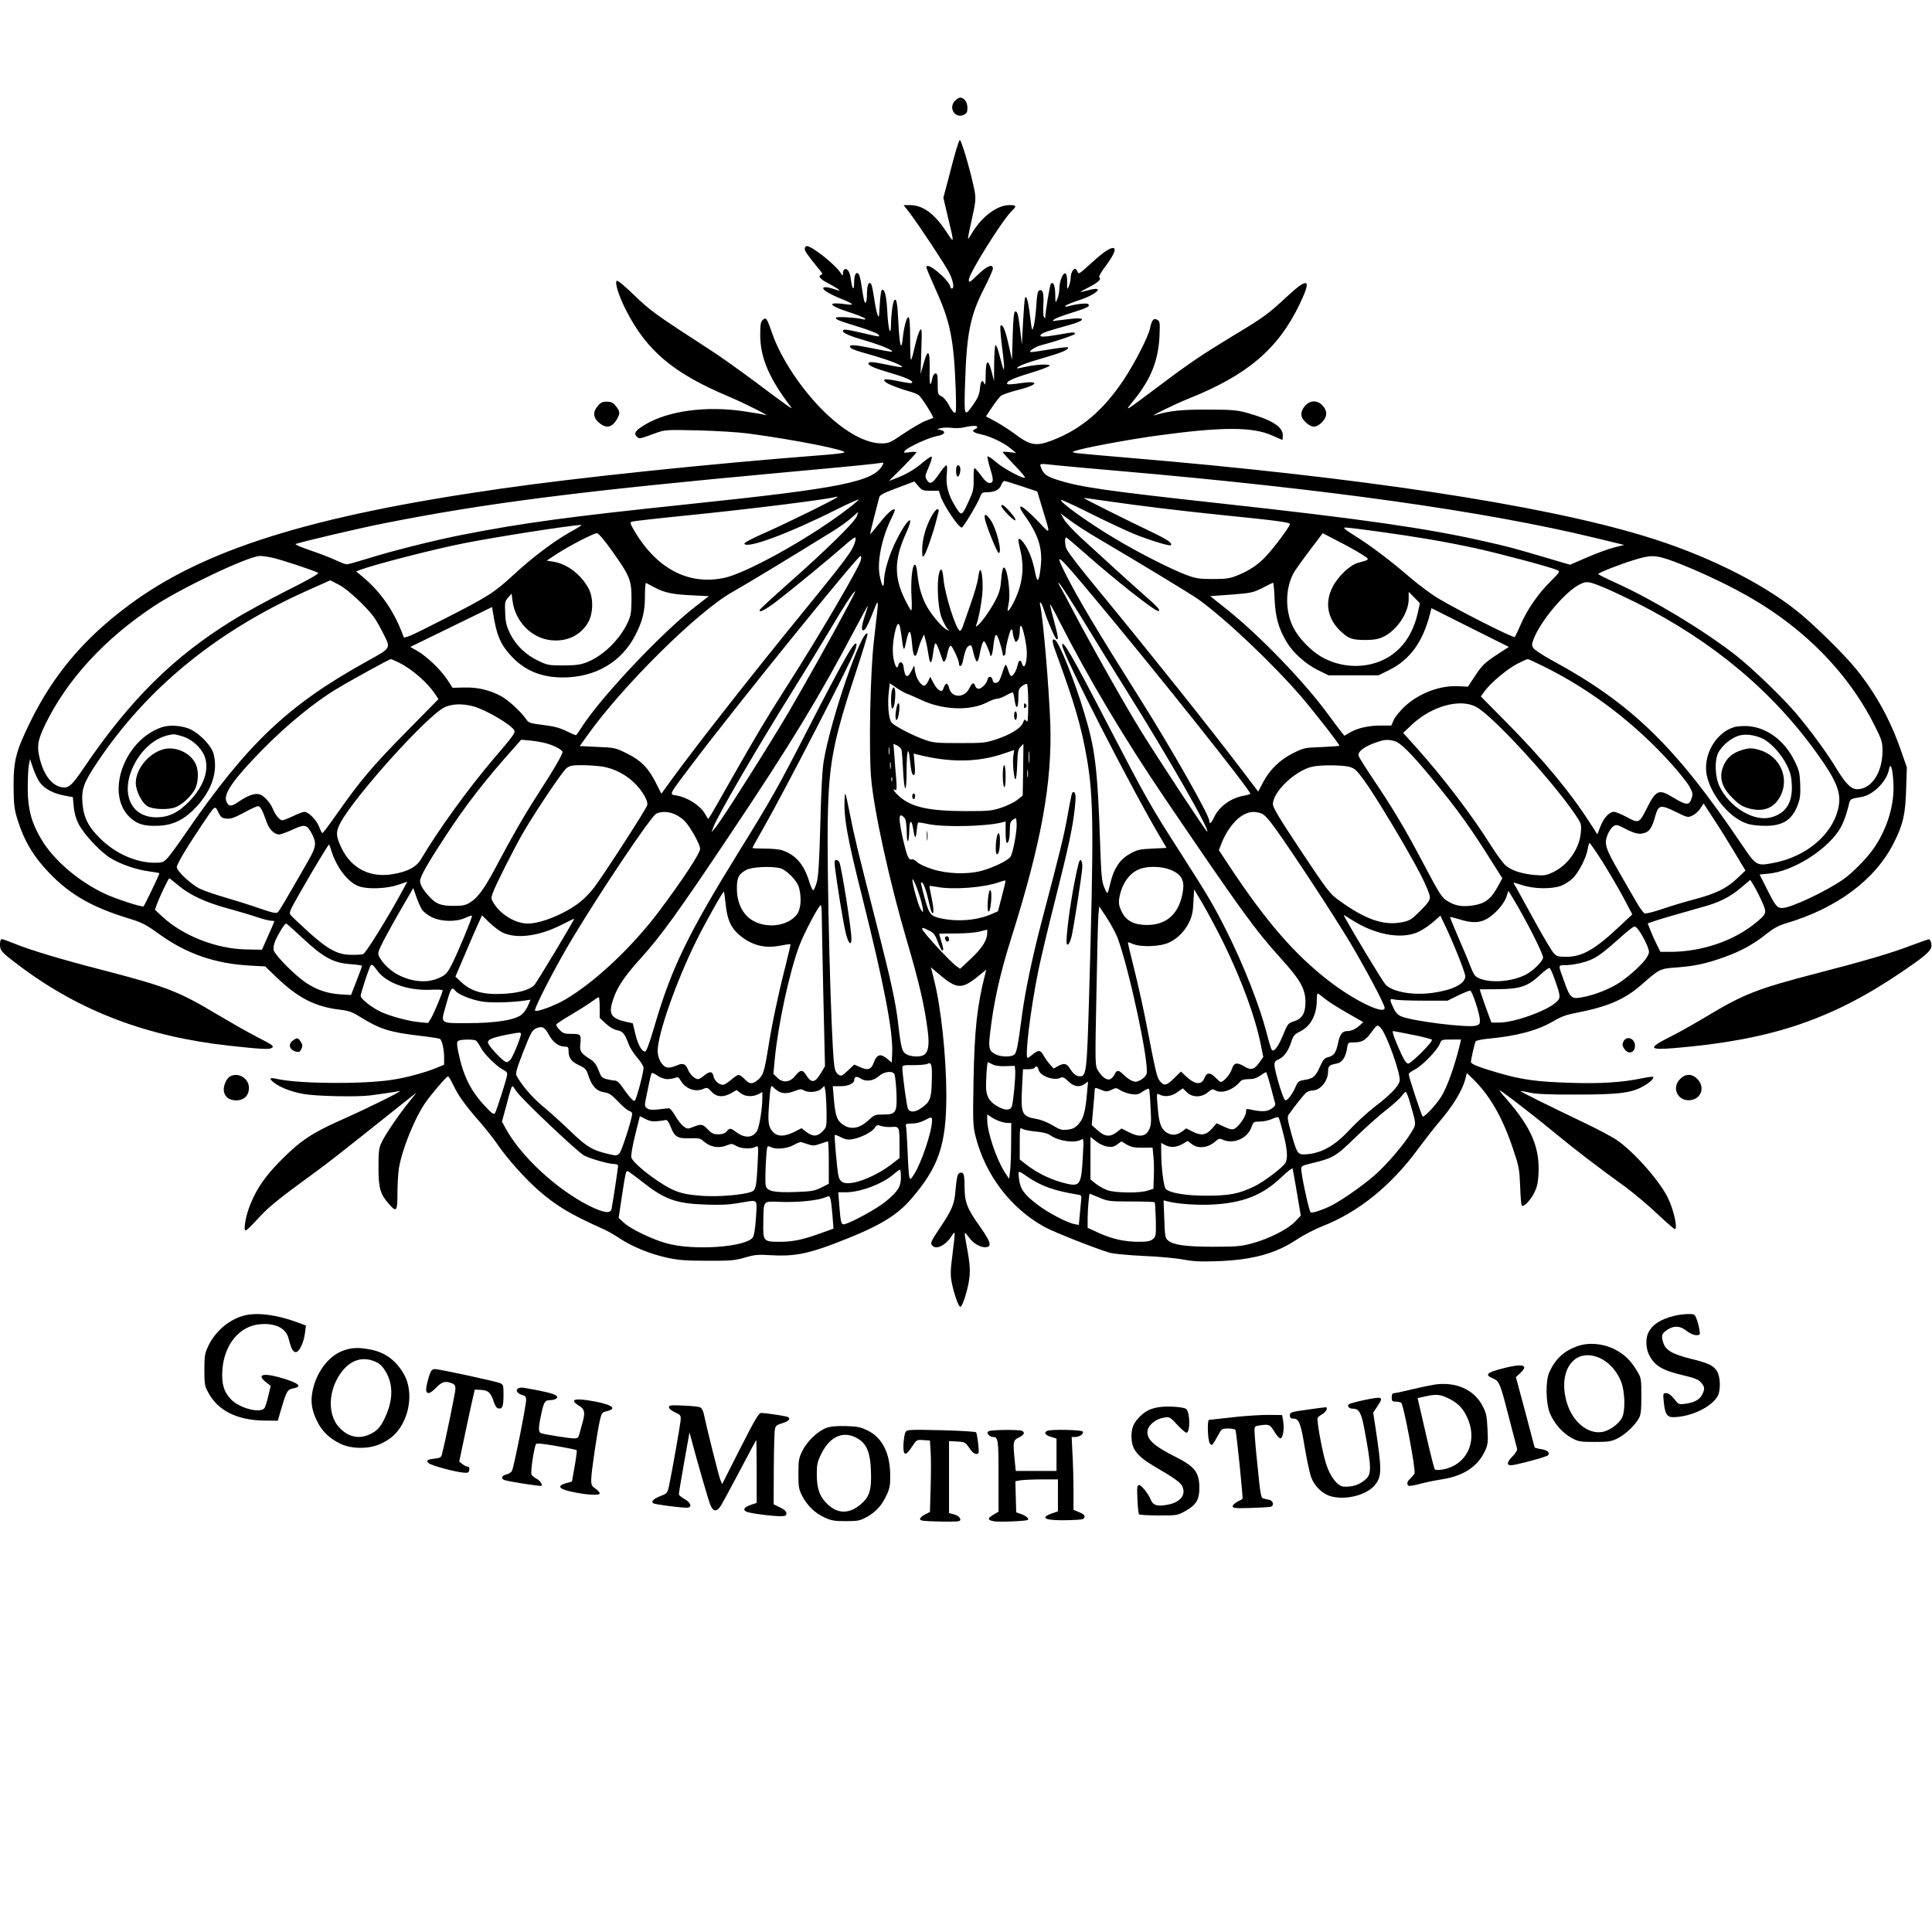 <?xml version="1.0" encoding="UTF-8" standalone="yes"?>
<svg version="1.0" xmlns="http://www.w3.org/2000/svg" width="1024pt" height="1024pt" viewBox="0 0 1366 1366" preserveAspectRatio="xMidYMid meet">
  <g transform="translate(0,1366) scale(0.1,-0.1)" fill="#000000" stroke="none">
    <path d="M6751 12946 c-47 -50 2 -126 63 -98 21 10 26 18 26 50 0 40 -23 72
-52 72 -8 0 -25 -11 -37 -24z"/>
    <path d="M6761 12603 c-11 -38 -36 -129 -55 -205 l-36 -136 29 -124 c50 -207
50 -204 -7 -118 -84 129 -167 190 -259 190 l-44 0 44 -57 c64 -85 240 -350
276 -417 30 -57 41 -116 21 -116 -5 0 -10 5 -10 10 0 19 -44 71 -94 111 -48
39 -76 49 -76 28 0 -6 30 -76 66 -157 103 -226 128 -353 141 -696 5 -151 4
-178 -8 -174 -8 2 -26 26 -40 54 -14 27 -37 55 -52 62 -26 12 -27 17 -27 88 0
59 -3 74 -15 74 -8 0 -17 -12 -21 -27 -16 -77 -23 -62 -21 44 3 151 -12 166
-45 45 l-19 -67 5 165 c5 146 4 163 -9 146 -8 -11 -25 -63 -37 -117 -12 -54
-24 -96 -27 -93 -4 3 -6 71 -6 152 0 98 -4 146 -11 149 -13 4 -32 -62 -41
-148 -10 -99 -23 -53 -31 109 -7 143 -13 174 -29 159 -10 -10 -22 -95 -23
-167 -2 -105 -21 -37 -27 97 -6 108 -20 159 -40 140 -4 -5 -10 -52 -13 -105
-5 -91 -6 -95 -17 -62 -7 19 -17 71 -23 116 -7 44 -15 87 -20 94 -16 26 -30
-3 -30 -66 0 -35 -4 -64 -10 -64 -9 0 -12 12 -30 129 -5 36 -14 69 -19 74 -19
19 -31 -5 -32 -61 0 -65 -14 -49 -24 30 -6 47 -26 75 -45 63 -5 -3 -10 -16
-10 -28 0 -20 -2 -19 -20 8 -34 54 -200 185 -234 185 -9 0 -16 -8 -16 -19 0
-17 18 -43 107 -152 20 -23 21 -28 7 -33 -23 -9 -3 -31 55 -61 25 -13 55 -30
66 -39 18 -14 16 -15 -24 -1 -80 27 -109 14 -48 -23 17 -11 62 -32 100 -47 80
-32 93 -45 35 -37 -141 20 -137 -5 6 -52 64 -20 118 -42 122 -48 5 -7 -1 -9
-17 -5 -51 13 -189 20 -189 10 0 -13 21 -21 171 -67 64 -20 122 -43 129 -51
16 -19 14 -19 -110 10 -116 27 -140 30 -140 15 0 -15 47 -36 165 -70 108 -32
191 -67 182 -76 -2 -3 -60 7 -127 21 -132 27 -170 30 -170 15 0 -15 26 -25
164 -64 121 -35 213 -72 204 -82 -3 -2 -47 5 -99 16 -105 22 -139 25 -139 10
0 -15 46 -35 150 -65 103 -30 160 -54 160 -67 0 -11 -15 -10 -107 9 -85 17
-111 14 -77 -12 21 -15 105 -47 169 -64 22 -6 50 -17 62 -26 18 -13 108 -155
101 -160 -2 -1 -25 -10 -52 -20 -27 -10 -96 -50 -154 -89 -99 -67 -108 -71
-161 -71 -108 1 -246 75 -388 209 -166 157 -323 390 -385 574 -36 103 -42 112
-66 89 -14 -14 -17 -35 -17 -105 1 -163 62 -306 219 -512 15 -20 -29 11 -258
183 -109 81 -252 183 -318 225 -379 245 -422 276 -535 386 -74 71 -117 106
-123 100 -14 -14 14 -102 62 -199 148 -294 336 -453 733 -620 97 -40 301 -143
260 -130 -11 4 -81 16 -155 27 -268 40 -538 3 -700 -95 -67 -40 -81 -60 -58
-84 19 -18 14 -19 143 28 57 20 72 21 290 16 127 -3 286 -13 355 -22 329 -44
708 -119 679 -135 -8 -4 -84 -13 -169 -19 -778 -60 -1711 -157 -2265 -237
-1345 -193 -2098 -430 -2627 -825 -315 -234 -531 -491 -693 -821 -102 -208
-120 -276 -119 -458 1 -127 4 -156 27 -233 46 -149 113 -263 226 -380 146
-152 304 -243 562 -321 94 -29 120 -42 215 -111 194 -139 393 -208 639 -222
l110 -6 82 -79 c153 -146 272 -206 446 -227 66 -8 88 -16 150 -55 134 -83 205
-105 420 -130 70 -8 132 -18 137 -21 15 -9 30 -75 30 -131 l0 -52 -48 -20
c-77 -33 -219 -72 -322 -87 -207 -32 -656 -28 -809 6 -53 12 -62 6 -30 -21 44
-37 126 -69 215 -85 91 -16 377 -22 472 -10 77 10 186 26 207 31 36 8 -216
-117 -400 -199 -215 -95 -297 -149 -430 -282 -115 -114 -180 -207 -225 -320
-33 -80 -51 -185 -33 -185 6 0 45 38 88 85 73 81 141 136 421 340 60 43 210
161 334 260 124 99 257 205 295 235 l70 55 -48 -60 c-80 -99 -176 -241 -199
-292 -20 -42 -22 -65 -22 -178 0 -145 12 -188 74 -258 53 -61 60 -53 60 76 0
61 5 140 10 175 22 134 110 353 187 465 44 63 150 187 161 187 4 0 22 -30 40
-68 34 -72 86 -143 196 -268 37 -44 90 -110 116 -149 65 -95 193 -239 287
-321 129 -112 224 -169 463 -276 25 -11 76 -40 113 -65 88 -58 215 -110 336
-136 78 -17 131 -21 281 -21 164 -1 194 2 265 22 71 21 92 23 190 17 150 -9
253 9 441 81 303 115 437 192 541 311 201 231 254 388 254 743 -1 273 -37 613
-86 808 l-23 93 51 -44 c135 -115 167 -116 298 -7 l42 34 -7 -29 c-58 -227
-76 -392 -83 -760 -5 -291 -4 -315 15 -391 68 -270 247 -506 485 -638 64 -36
374 -158 462 -183 28 -8 136 -18 240 -23 105 -4 231 -16 280 -25 71 -14 123
-16 245 -12 245 9 406 53 554 150 50 34 136 78 190 99 250 98 483 286 671 543
49 66 115 151 147 188 102 119 165 223 188 306 l11 44 36 -34 c126 -122 216
-277 293 -509 39 -115 43 -136 48 -258 2 -73 8 -135 12 -137 14 -9 56 33 84
85 21 39 29 70 33 128 13 193 -46 335 -226 542 -54 61 -59 70 -31 51 70 -49
248 -188 383 -299 138 -114 291 -231 489 -374 58 -43 159 -127 223 -188 64
-60 121 -110 126 -110 23 0 -6 132 -47 218 -60 124 -242 329 -366 414 -34 22
-131 74 -217 115 -258 123 -463 225 -459 228 2 2 32 -3 68 -11 46 -10 142 -14
325 -13 286 0 379 10 461 52 50 25 92 63 82 73 -3 3 -41 -2 -84 -11 -136 -28
-290 -38 -499 -31 -235 7 -346 22 -510 70 -144 42 -195 62 -195 79 1 21 27
133 33 144 4 6 40 14 79 18 210 19 358 58 473 126 50 30 92 45 150 56 227 43
350 95 469 199 131 115 131 115 253 124 128 10 204 26 335 73 120 43 206 91
295 162 51 41 86 60 138 76 363 107 634 309 765 570 65 128 82 202 87 379 l5
155 -42 120 c-75 216 -178 403 -317 575 -83 103 -309 325 -420 412 -259 206
-659 402 -1081 529 -736 223 -2015 416 -3662 554 -168 14 -323 28 -345 31 -36
6 -38 7 -16 15 54 21 377 81 581 109 460 63 677 63 814 1 38 -17 70 -31 72
-31 2 0 4 14 4 31 0 63 -78 111 -260 162 -64 17 -105 21 -270 21 -184 1 -272
-8 -377 -40 -44 -13 147 80 239 117 417 166 636 352 788 671 86 179 61 192
-92 50 -131 -122 -162 -145 -373 -272 -223 -135 -315 -197 -525 -355 -261
-196 -254 -192 -183 -104 119 146 172 278 181 450 4 100 3 108 -16 118 -26 14
-38 0 -52 -64 -13 -59 -106 -240 -183 -357 -146 -220 -306 -356 -514 -434
-109 -41 -152 -33 -262 51 -32 24 -90 61 -129 83 l-71 38 43 65 c24 35 52 71
62 80 11 9 60 26 111 39 153 37 172 72 28 51 -48 -8 -89 -10 -92 -7 -16 16 35
41 163 79 76 23 137 47 136 52 -4 13 -100 8 -174 -9 -32 -7 -58 -12 -58 -10 0
13 65 39 190 74 131 38 183 60 169 75 -3 2 -59 -4 -125 -15 -65 -11 -126 -20
-134 -19 -27 0 29 38 73 49 108 28 237 72 237 80 0 13 -10 13 -110 -5 -110
-19 -146 -20 -131 -1 11 13 48 26 200 68 110 30 123 54 25 45 -38 -4 -87 -10
-109 -13 -37 -6 -38 -5 -20 9 11 8 65 28 120 45 115 36 135 46 119 62 -9 9
-89 1 -148 -17 -11 -3 -16 -1 -12 5 4 6 45 23 93 39 129 41 191 105 68 71 -30
-8 -55 -14 -55 -12 0 2 26 17 58 33 65 33 92 58 75 69 -7 5 10 36 48 86 63 85
78 133 37 121 -30 -9 -77 -45 -162 -123 -65 -59 -70 -62 -78 -43 -4 12 -12 21
-17 21 -15 0 -31 -34 -31 -67 -1 -15 -6 -41 -13 -57 -12 -27 -13 -26 -12 29 0
38 -4 60 -13 62 -17 6 -42 -57 -42 -109 -1 -24 -7 -56 -15 -73 -13 -30 -13
-29 -14 30 -1 65 -13 97 -31 79 -7 -7 -39 -197 -40 -243 0 -3 -4 0 -9 8 -5 8
-7 48 -4 90 4 78 -4 108 -29 98 -11 -4 -17 -32 -21 -109 -4 -56 -12 -121 -18
-143 -12 -40 -13 -39 -26 68 -13 111 -27 157 -37 127 -2 -8 -8 -85 -13 -170
l-8 -155 -12 101 c-14 114 -20 137 -37 131 -7 -2 -13 -60 -16 -173 l-5 -169
-24 108 c-23 105 -42 149 -57 134 -4 -4 0 -65 9 -135 9 -70 17 -141 16 -158
-1 -25 -3 -23 -14 16 -7 25 -18 66 -25 93 -7 26 -17 47 -21 47 -5 0 -9 -57
-10 -127 l-1 -128 -16 64 c-25 97 -42 91 -43 -16 0 -64 -3 -82 -10 -65 -13 34
-26 19 -31 -39 -4 -38 -15 -64 -45 -107 -66 -94 -67 -92 -60 139 11 360 36
487 134 678 35 68 63 132 63 142 0 36 -41 20 -106 -43 -59 -57 -64 -59 -64
-36 0 44 240 427 304 487 36 34 33 41 -17 41 -87 0 -196 -82 -264 -197 -14
-24 -27 -42 -29 -41 -1 2 6 42 16 88 42 184 43 194 25 277 -29 136 -88 333
-99 333 -3 0 -14 -30 -25 -67z m149 -1962 c0 -5 -7 -11 -15 -15 -29 -11 -14
-25 38 -36 67 -14 160 -58 212 -100 l40 -33 -47 6 c-27 4 -48 4 -48 0 0 -4 37
-44 81 -90 45 -46 79 -86 76 -90 -12 -11 -154 65 -207 112 -30 26 -56 43 -58
37 -2 -6 6 -41 17 -77 24 -77 26 -102 9 -108 -22 -7 -37 4 -74 54 -20 27 -39
49 -44 49 -4 0 -7 -35 -6 -77 1 -69 -3 -87 -33 -153 -51 -111 -52 -112 -95
-43 -51 81 -70 151 -62 230 4 39 3 63 -3 63 -6 0 -28 -26 -50 -59 -48 -70 -65
-79 -87 -46 -15 24 -15 29 11 89 15 35 26 69 23 76 -2 6 -26 -9 -55 -33 -61
-53 -121 -89 -194 -117 l-54 -21 98 98 c53 54 97 102 97 105 0 4 -21 5 -47 1
-43 -6 -47 -5 -35 10 21 26 173 95 227 104 55 9 68 33 25 43 l-25 6 28 7 c15
4 49 5 75 2 26 -4 65 -2 87 3 52 13 95 14 95 3z m-669 -268 c-64 -119 -286
-164 -1376 -278 -839 -88 -1161 -131 -1595 -216 -191 -37 -502 -115 -673 -169
-71 -22 -136 -40 -145 -40 -10 0 -46 14 -82 31 -36 17 -117 48 -180 69 -63 22
-108 41 -100 44 62 20 453 112 620 145 732 145 1385 228 2835 361 463 42 652
61 698 69 4 0 3 -7 -2 -16z m1232 -3 c51 -5 250 -24 442 -40 1462 -127 2581
-284 3359 -472 l210 -51 -72 -18 c-39 -10 -125 -41 -191 -70 l-120 -52 -173
51 c-238 70 -262 76 -438 116 -403 91 -861 157 -1855 266 -811 89 -995 115
-1155 166 -80 25 -102 41 -119 87 -12 32 -18 31 112 17z m-893 -180 l58 0 12
-37 c22 -67 127 -223 150 -223 11 0 116 176 131 220 10 26 16 30 50 30 53 0
86 18 98 51 5 16 16 29 23 28 7 0 62 -17 122 -37 l110 -37 36 -120 c59 -192
60 -186 -22 -100 -121 128 -176 153 -101 47 97 -137 126 -234 111 -362 -12
-104 -23 -117 -38 -44 -17 89 -38 146 -70 198 -29 44 -50 59 -50 34 1 -7 7
-40 15 -73 22 -91 19 -182 -10 -272 -22 -69 -71 -161 -80 -151 -2 2 1 24 6 48
17 72 -9 265 -35 257 -6 -2 -14 -38 -17 -83 -4 -60 -13 -94 -37 -141 -32 -65
-97 -158 -127 -183 -17 -14 -18 -13 -11 5 15 39 34 141 41 212 7 75 -1 173
-15 173 -4 0 -10 -24 -14 -54 -3 -30 -27 -112 -52 -183 -25 -70 -50 -143 -56
-160 -6 -18 -15 -33 -20 -33 -26 0 -106 250 -117 364 -3 39 -10 70 -16 69 -34
-6 -32 -252 3 -342 12 -29 29 -62 39 -74 18 -19 17 -20 -3 -9 -39 20 -119 118
-151 183 -32 67 -48 126 -58 222 -4 38 -11 57 -18 54 -18 -6 -29 -119 -22
-230 3 -54 2 -96 -3 -93 -4 2 -24 37 -44 78 -78 158 -76 284 8 468 69 151 6
102 -71 -55 -50 -102 -85 -219 -85 -285 -1 -58 -16 -35 -31 44 -18 101 18 271
85 404 15 30 25 56 22 59 -11 11 -54 -27 -111 -100 -33 -42 -61 -74 -62 -73
-2 2 11 56 28 122 17 65 33 128 36 139 3 15 34 31 126 65 l122 46 28 -33 c26
-30 33 -33 87 -33z m-660 -45 c0 -8 -365 -188 -518 -255 -80 -35 -141 -67
-139 -74 14 -39 308 69 650 241 94 47 165 78 157 69 -7 -10 -54 -48 -104 -85
-264 -198 -693 -435 -846 -467 -250 -53 -473 63 -631 326 -34 58 -37 66 -21
72 9 3 181 23 382 43 443 44 1028 117 1068 134 1 1 2 -1 2 -4z m1922 -30 c206
-30 508 -67 783 -95 416 -42 495 -53 495 -66 0 -16 -109 -163 -169 -227 -55
-60 -124 -105 -206 -137 -50 -20 -79 -24 -170 -24 -96 0 -120 4 -185 28 -111
42 -335 155 -505 257 -194 116 -396 261 -383 275 3 2 97 -41 209 -97 112 -56
251 -121 309 -145 107 -43 250 -87 258 -79 14 14 -20 38 -130 91 -199 95 -494
243 -486 243 3 1 84 -10 180 -24z m-1784 -105 c-13 -39 -211 -234 -478 -470
-113 -100 -206 -186 -208 -191 -10 -26 40 -1 117 58 117 90 379 306 471 387
41 36 79 66 84 66 16 0 -4 -61 -36 -108 -45 -67 -106 -144 -328 -417 -360
-441 -749 -937 -925 -1178 l-79 -109 -37 74 c-55 109 -105 160 -205 210 -83
41 -88 42 -210 47 l-125 6 50 70 c251 355 792 890 1036 1023 77 43 416 248
703 426 46 28 104 70 130 93 26 23 48 42 49 43 1 0 -3 -14 -9 -30z m1692 -149
c317 -187 680 -407 725 -440 195 -141 527 -456 729 -691 96 -113 266 -331 266
-342 0 -3 -56 -7 -124 -10 -119 -4 -126 -5 -201 -42 -94 -46 -169 -119 -215
-208 l-34 -65 -126 166 c-211 278 -636 811 -990 1241 -150 182 -221 274 -238
307 -13 24 -16 83 -4 83 4 0 63 -50 132 -111 211 -187 492 -409 519 -409 22 0
-4 30 -102 115 -56 50 -156 139 -222 200 -66 60 -165 151 -220 201 -55 51
-110 110 -123 133 l-23 41 63 -47 c35 -27 119 -81 188 -122z m-3717 38 c-116
-65 -268 -179 -403 -304 -136 -126 -182 -155 -503 -318 -229 -117 -269 -134
-274 -119 -61 171 -154 309 -281 417 l-54 45 29 11 c97 37 528 148 733 188
227 45 735 124 830 130 8 0 -26 -22 -77 -50z m5724 1 c260 -36 451 -68 670
-115 171 -37 553 -139 586 -157 18 -9 13 -16 -53 -82 -84 -82 -167 -203 -211
-308 -17 -40 -35 -77 -39 -82 -9 -9 -393 185 -541 273 -46 27 -138 95 -204
152 -147 126 -273 220 -389 293 -70 44 -84 56 -63 56 14 0 124 -13 244 -30z
m-5432 -132 c129 -181 140 -209 140 -343 -1 -97 -4 -116 -26 -165 -58 -123
-173 -236 -289 -282 -45 -18 -76 -22 -165 -23 -103 0 -114 2 -177 32 -90 42
-160 110 -201 192 -26 54 -33 80 -35 147 -4 74 -2 83 21 109 l24 28 7 -53 c19
-146 137 -265 276 -277 111 -10 204 35 257 124 38 65 40 175 5 241 -53 100
-153 176 -251 191 l-46 7 71 47 c89 58 261 147 285 147 10 0 50 -46 104 -122z
m5299 -25 c65 -40 65 -39 -21 -62 -59 -16 -144 -97 -182 -173 -57 -113 -34
-227 62 -315 55 -50 78 -58 177 -58 57 1 86 6 122 23 95 46 178 170 178 267
l0 50 40 -40 39 -40 -15 -70 c-47 -205 -174 -335 -361 -367 -96 -16 -198 -2
-288 41 -91 42 -194 145 -236 235 -56 119 -50 281 14 386 12 19 61 88 110 152
l89 118 106 -55 c59 -30 134 -71 166 -92z m-7691 -28 c63 -15 289 -89 316
-105 10 -5 -63 -47 -225 -128 -132 -67 -301 -159 -376 -206 -423 -260 -731
-566 -1058 -1049 -84 -124 -105 -142 -155 -133 -67 13 -122 82 -151 191 -26
97 -19 141 40 261 155 313 414 595 761 826 195 130 669 355 752 357 17 1 61
-6 96 -14z m4154 -14 c-10 -49 -295 -536 -519 -886 -155 -243 -216 -346 -384
-641 -78 -138 -150 -264 -159 -278 l-18 -27 -23 38 c-35 60 -125 116 -203 129
-51 8 -57 -3 118 228 290 385 1163 1464 1185 1465 5 1 6 -12 3 -28z m5709 3
c107 -36 323 -131 474 -211 445 -232 785 -565 986 -966 49 -99 54 -114 54
-176 0 -153 -78 -271 -179 -271 -43 0 -80 37 -147 146 -66 110 -183 270 -284
389 -97 115 -319 328 -430 414 -228 177 -576 387 -837 506 -73 33 -133 63
-133 66 0 9 155 70 254 100 114 35 145 35 242 3z m-4061 -269 c458 -548 1105
-1361 1105 -1387 0 -4 -19 -9 -42 -13 -94 -16 -179 -77 -214 -154 -20 -42 -34
-53 -34 -24 0 39 -266 507 -490 863 -304 482 -440 711 -526 882 -84 167 -62
148 201 -167z m-5184 -35 c83 -83 102 -109 150 -202 65 -129 74 -113 -116
-219 -551 -306 -839 -580 -1271 -1208 -54 -80 -113 -160 -130 -178 -29 -30
-36 -33 -90 -33 -130 0 -276 64 -383 169 -85 82 -119 149 -128 250 -8 102 8
147 108 296 350 521 838 920 1474 1206 l170 76 60 -31 c38 -20 94 -65 156
-126z m8799 102 c47 -20 148 -68 225 -106 541 -273 968 -632 1284 -1080 127
-179 159 -261 141 -358 -37 -196 -230 -360 -475 -402 -104 -19 -111 -14 -206
127 -473 701 -784 1004 -1353 1312 -60 33 -115 70 -124 82 -13 21 -13 28 2 66
48 127 226 337 325 385 52 25 61 23 181 -26z m-6725 6 c74 -39 126 -50 264
-57 l123 -6 -98 -76 c-224 -173 -639 -610 -787 -829 -27 -41 -51 -77 -53 -78
-1 -2 -32 10 -67 28 -50 24 -90 35 -166 44 -89 11 -103 15 -118 37 -40 58
-128 139 -182 168 -82 43 -162 62 -258 60 l-83 -2 -40 61 c-47 70 -143 162
-212 201 l-47 27 289 141 289 141 6 -36 c25 -159 50 -222 123 -303 97 -109
217 -159 374 -159 229 1 414 110 511 301 51 100 67 166 67 277 0 52 3 92 8 90
4 -2 30 -15 57 -30z m2921 -55 c31 -47 102 -161 157 -252 55 -91 171 -278 257
-416 300 -478 601 -1005 575 -1005 -7 0 -331 491 -467 710 -108 174 -347 597
-488 865 -34 66 -71 135 -82 153 -11 17 -17 32 -14 32 4 0 32 -39 62 -87z
m1466 -30 c6 -127 27 -203 83 -299 45 -77 134 -157 221 -201 l78 -38 176 0
176 0 75 37 c147 73 238 197 289 395 l11 43 273 -137 274 -137 -92 -60 c-79
-53 -98 -71 -144 -141 l-53 -80 -68 3 c-129 7 -278 -49 -379 -143 -32 -30 -67
-72 -77 -94 l-18 -41 -76 0 c-86 0 -164 -18 -218 -50 l-37 -22 -21 25 c-11 13
-54 71 -96 128 -168 229 -482 555 -713 739 l-119 95 150 11 c141 11 153 14
219 47 38 20 72 36 75 37 3 0 9 -53 11 -117z m-3018 -50 c-96 -182 -301 -548
-418 -748 -130 -222 -478 -772 -519 -818 l-27 -32 15 40 c37 92 309 560 553
950 96 154 220 357 275 450 95 161 163 265 174 265 2 0 -21 -48 -53 -107z
m210 -20 c-3 -27 -14 -127 -25 -223 -26 -219 -37 -765 -20 -970 19 -228 132
-742 251 -1145 90 -305 128 -471 150 -649 12 -97 3 -148 -30 -166 -27 -15 -87
-12 -120 5 -32 17 -39 41 -60 220 -17 147 -51 303 -141 655 -148 579 -166 654
-200 825 -31 155 -34 165 -37 115 -8 -136 16 -274 128 -718 150 -600 215 -936
208 -1087 l-3 -68 -32 27 c-46 39 -73 32 -94 -24 -19 -53 -42 -61 -100 -34
l-39 17 -45 -42 c-43 -40 -48 -42 -68 -28 -16 11 -24 29 -29 68 -23 179 -53
1366 -45 1754 8 382 38 537 201 1030 47 142 83 262 80 265 -39 38 -258 -597
-309 -895 -11 -60 -19 -211 -25 -450 -7 -269 -14 -372 -25 -412 -8 -28 -19
-54 -24 -57 -5 -4 -18 24 -30 62 -36 119 -95 188 -190 220 -19 7 -74 12 -122
12 -49 0 -89 2 -89 5 0 3 34 64 75 136 141 245 619 1171 651 1263 8 22 12 42
8 45 -16 16 -87 -109 -352 -624 -198 -386 -250 -479 -475 -842 -363 -587 -481
-830 -601 -1243 -34 -116 -56 -175 -65 -175 -24 0 -50 48 -69 125 l-18 75 -50
11 c-94 21 -118 51 -99 124 29 108 78 184 210 330 137 151 260 321 627 870
428 639 625 963 878 1442 52 98 95 177 96 175 1 -1 -9 -35 -23 -76 -25 -76
-25 -113 1 -92 12 10 35 61 77 169 14 35 18 26 13 -25z m1178 -8 c27 -84 80
-205 89 -205 14 0 11 17 -20 135 -17 60 -28 111 -27 113 2 2 32 -52 66 -120
205 -403 457 -826 743 -1248 542 -799 642 -936 822 -1135 139 -153 175 -217
175 -310 0 -79 -23 -118 -81 -136 -41 -13 -45 -18 -76 -94 -36 -88 -68 -129
-82 -106 -5 7 -21 61 -36 120 -49 189 -160 473 -280 713 -92 184 -139 263
-325 553 -212 330 -243 384 -498 875 -272 526 -342 648 -342 597 0 -55 485
-1004 691 -1352 l47 -80 -101 -5 c-90 -4 -108 -9 -157 -36 -69 -38 -111 -99
-135 -191 -9 -37 -19 -75 -22 -83 -3 -9 -13 5 -25 35 -18 43 -22 83 -29 295
-19 551 -35 685 -115 946 -67 224 -175 491 -204 509 -24 15 -23 -10 4 -83 133
-362 182 -529 222 -762 46 -271 48 -506 14 -1685 -15 -516 -19 -555 -63 -555
-27 0 -47 15 -71 53 -24 38 -41 43 -82 21 l-35 -19 -27 31 c-15 17 -35 45 -44
62 -21 39 -37 40 -76 7 -17 -14 -33 -25 -36 -25 -22 0 19 338 75 615 17 83 70
308 119 500 96 380 124 513 139 648 10 86 7 117 -10 117 -10 0 -12 -8 -44
-184 -24 -132 -54 -254 -180 -731 -64 -244 -118 -499 -140 -670 -28 -212 -37
-255 -52 -270 -19 -20 -96 -19 -133 0 -47 24 -52 43 -40 147 25 220 70 424
154 688 210 667 286 1091 272 1505 -10 262 -50 738 -71 833 -10 45 11 20 27
-33z m-1019 -117 c3 -13 8 -45 12 -73 12 -100 17 -105 31 -36 22 102 33 98 43
-15 7 -89 24 -107 41 -42 6 24 18 59 27 78 l16 35 13 -48 c7 -27 15 -71 19
-98 10 -68 21 -69 30 -2 4 31 10 65 14 77 8 20 16 2 56 -112 8 -22 22 -5 30
35 4 21 11 46 17 57 10 18 14 14 39 -35 15 -30 28 -64 29 -76 0 -32 18 -29 26
5 17 78 25 101 39 112 20 17 26 10 39 -52 7 -28 17 -53 23 -55 6 -2 15 22 21
57 6 33 15 68 21 77 8 15 13 11 30 -27 11 -25 21 -51 21 -58 0 -7 4 -11 9 -8
4 3 11 33 14 66 11 99 22 105 46 26 12 -38 21 -75 21 -83 0 -8 5 -11 10 -8 6
3 10 15 10 26 0 37 31 159 41 159 5 0 9 -9 9 -19 0 -11 5 -32 11 -48 10 -27
11 -27 25 -9 8 11 14 39 14 64 0 24 4 41 9 37 14 -8 41 -137 41 -192 0 -81
-20 -121 -35 -73 -9 30 -23 24 -30 -12 -8 -38 -31 -78 -45 -78 -5 0 -15 18
-21 40 -7 22 -15 40 -18 40 -4 0 -16 -28 -26 -62 -16 -49 -25 -64 -42 -66 -16
-2 -22 3 -25 20 -4 28 -31 31 -36 3 -5 -27 -42 -65 -63 -65 -10 0 -21 9 -24
20 -9 29 -21 25 -42 -17 -33 -69 -123 -69 -141 -2 -11 43 -25 46 -39 8 -10
-27 -14 -29 -32 -19 -12 6 -31 30 -42 53 l-22 42 -15 -33 c-9 -18 -22 -31 -30
-30 -24 5 -55 55 -62 100 l-6 43 -19 -37 c-29 -59 -48 -49 -57 31 -4 31 -28
39 -35 12 -9 -34 -20 -24 -33 30 -13 54 -9 135 11 214 12 49 24 57 32 23z
m-3540 -254 c91 -46 198 -139 251 -218 l26 -39 -232 -236 c-237 -240 -322
-342 -488 -578 -51 -73 -96 -133 -100 -133 -4 0 -15 20 -24 45 -18 47 -75 105
-104 105 -9 0 -46 -14 -80 -30 -35 -17 -69 -30 -76 -30 -18 0 -50 39 -66 79
-20 49 -66 99 -99 106 -34 7 -82 -11 -146 -55 -51 -35 -70 -34 -85 5 -20 54
49 153 249 358 174 178 377 345 536 439 97 59 369 208 378 208 4 0 31 -12 60
-26z m8106 -33 c329 -165 633 -398 887 -680 56 -62 114 -135 129 -162 24 -44
25 -53 15 -84 -17 -52 -36 -51 -138 11 -95 57 -114 48 -182 -88 -49 -98 -55
-101 -138 -55 -38 20 -79 37 -90 37 -33 0 -71 -40 -96 -102 l-22 -57 -50 77
c-141 221 -330 448 -591 713 l-183 185 30 41 c43 58 164 159 234 193 33 17 63
30 68 30 5 0 62 -27 127 -59z m-4516 -186 c12 -4 54 -22 92 -40 156 -76 354
-84 476 -20 27 14 58 25 70 25 12 0 41 11 65 25 24 14 45 22 47 18 2 -5 8 -29
11 -55 10 -69 26 -59 26 16 0 58 3 67 26 85 15 11 30 18 35 15 5 -3 9 -67 9
-142 -1 -113 -3 -134 -13 -120 -12 15 -14 14 -24 -12 -14 -38 -88 -84 -188
-117 -75 -25 -92 -27 -260 -27 -163 0 -186 2 -245 23 -84 29 -213 96 -236 122
-21 24 -31 133 -19 224 l6 54 50 -34 c27 -18 60 -37 72 -40z m4024 -93 c115
-61 529 -511 698 -757 46 -68 47 -71 42 -130 -9 -115 -90 -231 -195 -281 -50
-24 -64 -26 -127 -21 -95 8 -168 32 -210 68 -19 17 -64 79 -101 137 -135 216
-339 484 -533 700 l-90 100 62 59 c140 131 340 186 454 125z m-7091 4 c90 -24
276 -134 291 -172 6 -17 -10 -39 -147 -199 -179 -210 -391 -503 -513 -709 -32
-55 -92 -88 -197 -106 -160 -29 -294 38 -364 181 -42 88 -44 117 -7 185 102
188 609 751 732 812 52 26 128 29 205 8z m513 -261 c55 -14 112 -44 118 -60 4
-13 -58 -121 -174 -300 -99 -154 -182 -298 -294 -510 -83 -157 -130 -222 -186
-256 -32 -20 -51 -24 -118 -24 -90 1 -122 13 -171 67 -42 45 -64 83 -64 109 0
30 53 124 177 313 148 226 283 400 486 627 l52 59 62 -6 c34 -3 84 -11 112
-19z m6002 15 c42 -12 118 -88 260 -260 184 -223 279 -355 443 -618 l58 -92
-34 -62 c-48 -86 -88 -117 -175 -130 -76 -11 -125 -3 -180 32 -40 24 -54 47
-180 285 -118 224 -207 373 -342 573 -54 81 -102 156 -105 168 -9 31 45 70
139 100 50 16 71 16 116 4z m-3486 -64 c2 -12 7 -75 10 -141 9 -170 25 -171
25 -2 0 145 13 182 24 70 9 -83 14 -103 28 -103 7 0 9 24 5 76 l-7 76 28 -7
c223 -57 420 -56 600 4 l83 28 -6 -38 c-8 -45 4 -169 15 -169 5 0 10 47 12
105 3 89 6 107 24 125 l20 21 -2 -183 -3 -183 -39 -31 c-21 -17 -72 -41 -113
-55 -67 -22 -90 -24 -254 -24 -255 1 -377 27 -463 101 -38 32 -59 66 -31 48 9
-5 10 14 6 72 -4 43 -10 119 -13 167 l-7 88 27 -12 c14 -7 28 -22 31 -33z
m-88 -28 c-2 -13 -4 -3 -4 22 0 25 2 35 4 23 2 -13 2 -33 0 -45z m990 -55 c-2
-21 -4 -6 -4 32 0 39 2 55 4 38 2 -18 2 -50 0 -70z m-6994 -147 c35 -45 94
-76 172 -91 l60 -11 6 -66 c4 -44 15 -85 35 -124 37 -73 155 -199 227 -242 72
-44 185 -82 271 -93 38 -5 71 -11 73 -13 3 -3 -102 -223 -112 -234 -8 -9 -198
53 -274 89 -186 87 -362 238 -449 385 -69 116 -94 209 -96 349 0 66 3 142 7
169 l9 49 22 -65 c12 -36 34 -82 49 -102z m6014 102 c-2 -13 -4 -5 -4 17 -1
22 1 32 4 23 2 -10 2 -28 0 -40z m-2038 12 c121 -20 233 -97 296 -204 17 -30
25 -54 21 -69 -6 -27 -315 -504 -379 -587 -25 -32 -68 -76 -95 -97 -103 -82
-273 -152 -368 -153 -88 0 -192 61 -244 145 -18 29 -19 36 -6 71 19 55 144
302 211 420 88 152 280 439 311 463 22 17 40 21 108 21 44 0 110 -5 145 -10z
m5278 -1 c41 -11 52 -20 108 -97 79 -107 313 -497 399 -665 38 -74 66 -142 66
-159 0 -24 -14 -44 -68 -98 -61 -61 -74 -69 -126 -80 -133 -27 -263 18 -457
160 -56 40 -80 73 -260 343 -154 232 -199 307 -199 331 0 87 156 237 277 265
56 13 207 13 260 0z m3850 -113 c9 -151 -41 -321 -138 -463 -48 -70 -155 -179
-220 -223 -127 -87 -369 -200 -428 -200 -37 0 -49 16 -109 136 l-51 101 64 6
c165 16 394 155 494 301 28 41 52 102 72 183 10 45 10 45 90 58 81 13 178 109
194 192 11 59 26 17 32 -91z m-6120 42 c-2 -13 -4 -3 -4 22 0 25 2 35 4 23 2
-13 2 -33 0 -45z m-960 -30 c-3 -7 -5 -2 -5 12 0 14 2 19 5 13 2 -7 2 -19 0
-25z m5959 -508 l75 -125 -60 -57 c-74 -70 -152 -108 -306 -148 -66 -17 -167
-48 -225 -68 -58 -20 -113 -33 -122 -30 -9 4 -35 40 -58 80 -24 40 -77 134
-120 208 -98 170 -109 203 -85 265 9 25 28 53 41 62 22 14 27 13 76 -12 75
-39 107 -47 146 -34 36 12 52 36 76 121 22 78 37 80 144 28 84 -41 86 -42 118
-26 19 8 44 31 56 50 l23 35 73 -112 c41 -62 107 -168 148 -237z m-10663 242
c29 -3 56 7 121 42 46 25 91 46 100 46 16 0 31 -26 61 -112 18 -52 55 -88 89
-88 11 0 55 16 96 35 88 40 101 37 139 -38 30 -60 25 -89 -32 -187 -158 -276
-200 -347 -212 -359 -11 -11 -32 -7 -132 27 -65 23 -174 57 -243 77 -68 20
-148 47 -176 61 -60 28 -164 125 -164 153 0 20 61 124 169 286 106 158 99 153
125 102 18 -37 26 -42 59 -45z m3172 29 c22 -10 52 -31 67 -47 41 -44 108
-165 108 -195 0 -32 -119 -213 -287 -438 -194 -258 -454 -503 -668 -629 -74
-43 -201 -90 -212 -78 -11 10 143 309 255 496 205 343 564 878 602 897 35 18
89 16 135 -6z m4142 8 c23 -7 53 -41 111 -122 123 -173 398 -592 517 -790 111
-187 245 -438 245 -463 0 -52 -212 50 -391 188 -244 188 -443 417 -704 810
l-77 117 18 47 c30 80 90 162 141 194 50 32 90 37 140 19z m-2517 -40 c6 -10
10 -53 11 -96 1 -91 17 -74 18 20 1 67 16 76 26 15 12 -80 19 -86 26 -25 3 32
8 59 10 61 2 2 33 -2 69 -10 113 -24 409 -18 523 11 l27 7 0 -76 c0 -42 4 -76
9 -76 13 0 21 37 21 97 0 42 4 55 23 68 22 15 22 15 25 -25 4 -51 -25 -208
-43 -237 -18 -27 -121 -77 -205 -100 -101 -27 -244 -22 -349 12 -46 14 -94 37
-107 50 -13 14 -31 22 -38 19 -21 -8 -34 23 -62 144 -28 128 -31 174 -9 166 9
-4 20 -15 25 -25z m4927 -297 c44 -70 111 -184 148 -252 l66 -125 -83 -78
c-179 -169 -269 -221 -380 -222 -59 0 -71 3 -92 25 -13 14 -74 115 -134 225
-60 110 -119 217 -131 238 -13 20 -21 37 -19 37 1 0 32 -9 66 -20 80 -25 199
-27 267 -4 26 10 65 34 85 54 44 44 96 147 106 208 4 23 9 42 13 42 3 0 43
-57 88 -128z m-8982 66 c40 -123 125 -226 203 -248 66 -18 190 -12 264 13 l68
23 -41 -75 c-92 -171 -253 -431 -271 -437 -11 -3 -49 -6 -86 -5 -95 1 -162 37
-298 159 -60 55 -117 108 -126 119 -17 19 -15 25 71 175 77 136 193 328 198
328 1 0 9 -24 18 -52z m3165 -115 c47 -9 125 -87 139 -138 19 -69 14 -148 -11
-185 -68 -100 -256 -112 -352 -22 -48 45 -76 117 -76 197 0 81 12 105 68 135
39 20 163 27 232 13z m2778 -18 c65 -30 87 -71 76 -143 -23 -158 -111 -242
-254 -242 -90 0 -147 29 -177 90 -27 52 -28 79 -8 147 20 68 64 126 116 151
64 32 175 30 247 -3z m-7025 -107 c82 -68 194 -120 352 -162 72 -20 163 -47
204 -61 41 -14 85 -25 98 -25 13 0 23 -2 23 -4 0 -2 -20 -48 -44 -102 l-44
-99 -108 2 c-211 3 -447 95 -593 229 l-56 52 14 38 c17 48 82 184 88 184 2 0
32 -23 66 -52z m5249 -106 c21 -80 19 -102 -7 -52 -17 34 -55 173 -54 199 1
25 38 -66 61 -147z m572 32 l-28 -107 -43 -19 c-108 -48 -255 -58 -379 -27
-56 15 -67 30 -99 149 -29 110 -27 100 -16 100 11 0 34 -69 52 -153 7 -32 16
-60 21 -63 12 -8 10 37 -7 117 -9 40 -14 73 -13 75 2 1 23 -2 48 -6 115 -23
337 -6 445 33 22 8 42 13 44 11 2 -2 -9 -51 -25 -110z m5374 -39 c36 -82 35
-85 -51 -155 -153 -124 -379 -200 -598 -200 l-69 0 -25 50 c-14 27 -34 72 -45
100 l-20 51 28 10 c32 13 219 67 352 104 124 33 200 71 280 139 l65 55 26 -42
c14 -23 40 -74 57 -112z m-9474 -57 c10 -15 41 -39 69 -53 66 -32 170 -35 236
-5 24 11 46 18 48 16 6 -6 -101 -265 -144 -348 -29 -56 -42 -71 -81 -89 -84
-41 -190 -35 -294 17 -54 27 -110 80 -134 125 -16 31 -15 33 33 128 28 53 85
156 128 229 l77 133 22 -63 c12 -35 30 -75 40 -90z m5666 -233 c130 -267 224
-521 265 -724 l17 -84 -29 -41 c-34 -48 -58 -55 -104 -27 -54 33 -76 28 -90
-20 -11 -35 -58 -89 -78 -89 -4 0 -20 14 -36 30 -37 39 -63 39 -78 0 -21 -55
-68 -50 -135 13 l-32 31 -48 -47 c-54 -54 -72 -57 -101 -21 -21 27 -28 54 -91
380 -22 116 -62 298 -89 405 -27 107 -48 195 -46 197 1 1 18 -5 38 -13 47 -20
159 -19 226 1 67 20 132 78 168 152 21 44 28 74 31 145 l5 89 64 -108 c35 -60
99 -181 143 -269z m-3519 269 c11 -103 34 -158 89 -208 87 -78 185 -105 296
-82 38 7 71 12 73 10 2 -1 -15 -74 -37 -161 -48 -187 -95 -407 -122 -582 -26
-158 -34 -184 -71 -216 -40 -33 -59 -32 -94 5 -16 17 -35 30 -43 30 -8 0 -32
-16 -53 -35 -22 -19 -47 -35 -57 -35 -29 0 -60 28 -67 60 -8 37 -27 38 -67 5
-16 -14 -35 -25 -42 -25 -22 0 -56 31 -71 66 -18 44 -37 51 -84 29 -21 -9 -49
-15 -62 -13 -35 5 -69 62 -69 117 0 120 132 494 276 785 66 132 187 347 192
341 3 -2 8 -43 13 -91z m5602 -16 c89 -155 177 -334 177 -358 0 -25 -71 -95
-122 -121 -98 -50 -245 -62 -330 -26 -29 12 -38 25 -63 88 -15 41 -55 134 -87
208 -32 74 -57 136 -55 137 2 2 31 -6 66 -16 91 -29 147 -26 202 8 58 37 116
106 131 154 6 21 12 38 14 38 1 0 31 -51 67 -112z m-4923 -45 c0 -32 5 -288
11 -569 l12 -512 -27 -46 c-44 -75 -69 -78 -109 -13 -23 36 -39 34 -75 -10
-37 -47 -88 -52 -128 -11 l-26 25 11 114 c24 242 102 601 171 789 32 86 139
290 153 290 4 0 7 -26 7 -57z m2091 -172 c82 -219 225 -886 206 -963 -4 -14
-21 -32 -41 -43 -29 -16 -38 -17 -64 -6 -16 7 -42 26 -58 42 -34 35 -47 36
-62 5 -6 -14 -20 -29 -30 -35 -24 -13 -60 12 -90 62 -19 31 -20 44 -10 532 5
275 11 529 14 564 l6 63 54 -82 c29 -45 63 -108 75 -139z m-4349 36 c100 -47
256 -27 414 52 52 26 94 47 94 46 0 -11 -267 -456 -283 -471 -35 -34 -114 -56
-224 -61 -133 -7 -219 17 -287 79 l-46 43 64 150 c35 83 77 180 94 217 l30 66
53 -52 c30 -28 71 -59 91 -69z m6039 69 c157 -91 330 -116 439 -64 30 14 77
46 104 70 l50 44 31 -65 c60 -124 145 -338 145 -363 0 -54 -88 -98 -231 -118
-138 -19 -283 6 -333 59 -19 20 -229 367 -288 476 -10 18 -10 19 13 4 13 -9
45 -28 70 -43z m-7448 -112 c142 -133 215 -173 336 -181 44 -3 81 -9 81 -12 0
-3 -18 -51 -39 -106 l-39 -100 -68 4 c-98 5 -180 33 -260 89 -79 56 -211 191
-219 224 -3 13 1 41 10 63 21 50 67 125 78 125 4 0 58 -48 120 -106z m9457 39
c16 -25 37 -66 47 -91 16 -42 16 -46 -2 -79 -23 -41 -117 -129 -194 -180 -66
-44 -173 -87 -259 -103 -80 -16 -90 -8 -130 104 -48 133 -50 121 16 122 31 1
89 11 127 23 75 22 116 51 260 180 43 39 85 71 92 71 8 0 27 -21 43 -47z
m-5030 17 c33 -17 42 -29 61 -80 12 -33 26 -60 30 -60 12 0 11 9 -6 66 -8 27
-15 50 -15 52 0 1 53 2 118 2 67 0 140 6 170 14 l52 13 0 -26 c-1 -49 -37
-106 -114 -178 l-78 -73 -26 19 c-48 35 -242 246 -242 263 0 12 7 10 50 -12z
m-3902 -283 c62 -87 216 -142 375 -135 48 2 87 1 87 -4 0 -15 -62 -164 -82
-197 l-21 -34 -64 6 c-72 7 -190 38 -262 69 -63 27 -151 95 -151 116 0 16 43
150 65 205 11 25 18 22 53 -26z m8323 -58 c44 -123 45 -135 13 -164 -66 -62
-298 -145 -403 -145 l-56 0 -29 78 c-15 42 -34 95 -41 117 l-13 40 127 1 c158
1 214 20 299 100 31 29 62 52 67 50 6 -1 22 -36 36 -77z m-7770 -86 c21 -25
110 -61 185 -74 63 -11 217 -7 307 7 l38 6 -16 -38 c-8 -22 -28 -51 -44 -65
-43 -40 -183 -63 -385 -63 -195 -1 -191 -4 -156 116 39 139 43 145 71 111z
m7212 -82 c15 -45 29 -98 30 -118 2 -32 -1 -37 -28 -45 -58 -16 -449 32 -528
66 -24 10 -40 27 -55 60 -29 60 -28 68 6 59 15 -4 106 -8 202 -8 l175 0 75 37
c41 20 80 35 85 34 6 -1 23 -39 38 -85z m-1054 19 c24 -19 92 -61 152 -95
l108 -62 -22 -20 c-31 -29 -62 -43 -91 -43 -36 0 -53 -23 -66 -88 -14 -66 -30
-88 -71 -97 -24 -6 -35 -18 -58 -70 -31 -68 -46 -81 -111 -91 -38 -6 -44 -11
-62 -53 -19 -45 -54 -91 -69 -91 -9 0 -33 64 -59 160 -27 102 -26 115 10 130
38 16 69 59 90 124 15 45 23 54 62 73 74 36 118 117 118 220 0 43 3 53 13 46
6 -5 32 -24 56 -43z m-5139 -54 l0 -73 43 -40 c27 -25 58 -43 80 -47 41 -8 55
-25 82 -99 10 -27 38 -70 62 -97 23 -26 43 -58 43 -70 0 -25 -23 -120 -46
-193 -16 -47 -16 -48 -36 -30 -11 10 -38 44 -60 76 -27 40 -45 57 -61 57 -12
0 -39 5 -59 10 -32 9 -39 17 -56 63 -14 37 -29 58 -53 74 -72 45 -82 61 -76
111 7 68 3 72 -62 72 -50 0 -61 4 -85 29 -16 16 -26 34 -22 39 3 5 52 37 108
70 57 34 121 74 143 91 22 16 43 30 48 30 4 1 7 -32 7 -73z m5523 -144 c42
-47 144 -333 133 -376 -10 -39 -67 -98 -177 -182 -53 -41 -132 -114 -177 -162
-105 -115 -205 -170 -318 -174 -48 -2 -55 9 -94 148 -27 99 -30 118 -18 134
39 56 104 137 121 153 10 9 32 17 47 17 55 0 110 67 110 134 0 39 9 47 60 56
39 6 65 44 75 113 6 36 7 37 51 37 54 0 81 16 123 75 36 50 41 52 64 27z
m-5883 -47 c29 -54 70 -85 113 -85 23 0 27 -4 27 -30 0 -49 19 -76 73 -101 47
-22 53 -29 69 -79 24 -71 58 -106 110 -113 34 -5 51 -16 98 -65 31 -33 66 -63
78 -66 12 -4 22 -13 22 -19 0 -35 -74 -265 -90 -281 -17 -18 -24 -18 -67 -8
-123 28 -161 50 -277 161 -61 59 -150 140 -198 179 -76 63 -152 152 -186 217
-8 16 1 48 44 159 58 148 66 163 99 177 38 16 58 5 85 -46z m6106 -1 c71 -14
133 -30 138 -35 12 -11 -146 -169 -168 -169 -11 0 -27 22 -46 63 -44 95 -71
167 -61 167 4 0 66 -12 137 -26z m-6303 9 c6 -10 -47 -144 -69 -178 -9 -14
-24 -25 -32 -25 -22 0 -132 117 -132 140 0 21 31 34 137 55 84 16 91 17 96 8z
m-317 -51 c6 -4 20 -25 32 -47 23 -46 112 -134 160 -159 27 -14 31 -21 26 -44
-10 -48 -74 -246 -84 -262 -9 -12 -21 -4 -67 45 -107 113 -159 220 -194 393
-10 54 -10 65 2 73 17 11 110 12 125 1z m6958 -19 c-38 -159 -92 -310 -134
-377 -38 -60 -120 -147 -131 -140 -8 5 -99 280 -99 300 0 5 20 20 45 33 53 28
155 133 174 179 13 32 14 32 82 32 l69 0 -6 -27z m-3736 -273 c-3 -120 -13
-143 -78 -187 -40 -28 -76 -29 -90 -4 -9 17 -40 245 -40 293 0 16 10 18 79 17
44 0 88 4 98 9 29 17 35 -9 31 -128z m428 125 c19 -10 51 -15 94 -13 l65 2 3
-33 c4 -37 -14 -229 -24 -254 -10 -28 -43 -30 -91 -5 -58 30 -84 64 -90 121
-5 42 5 197 12 197 1 0 16 -7 31 -15z m328 -41 c11 -43 111 -78 155 -54 15 7
26 2 54 -25 40 -39 78 -45 116 -19 l24 17 -7 -79 c-12 -134 -25 -183 -60 -221
-25 -28 -42 -36 -78 -40 -40 -5 -54 -1 -105 30 -34 21 -82 40 -117 46 -101 18
-109 35 -100 217 l7 134 38 0 c21 0 41 5 44 10 11 17 23 11 29 -16z m-2627
-64 c17 0 43 4 56 9 20 8 26 5 41 -21 35 -58 104 -82 161 -56 23 10 29 9 55
-20 35 -39 83 -43 140 -11 l38 22 28 -22 c31 -25 86 -28 127 -7 l27 15 0 -44
c0 -69 -20 -197 -36 -228 -28 -53 -88 -58 -149 -11 -39 29 -46 30 -68 4 -12
-14 -29 -20 -58 -20 -35 0 -47 6 -76 36 -36 38 -45 39 -110 13 -29 -12 -35
-11 -60 7 -16 12 -42 45 -59 75 -17 30 -37 54 -45 53 -8 0 -41 -4 -74 -8 -46
-5 -65 -3 -80 8 -20 14 -20 15 4 128 12 62 25 116 28 120 2 5 21 -3 41 -17 20
-14 51 -25 69 -25z m1608 33 c4 -10 10 -66 13 -125 6 -143 -2 -158 -91 -158
-59 0 -65 -2 -106 -40 -70 -66 -140 -72 -199 -17 -27 25 -38 66 -47 175 l-7
82 54 0 c55 0 98 19 98 45 0 23 18 27 42 11 37 -26 93 -20 130 14 39 35 101
42 113 13z m2659 -85 c15 -57 29 -111 32 -120 4 -12 -5 -24 -28 -38 -33 -21
-68 -22 -150 -4 -25 6 -28 3 -28 -18 0 -29 -50 -102 -80 -118 -17 -9 -31 -6
-74 13 l-54 25 -34 -39 c-41 -46 -76 -51 -140 -18 l-41 21 -30 -23 c-38 -28
-79 -29 -115 -2 -35 26 -49 68 -57 182 -8 92 -8 93 13 82 36 -19 86 -13 127
17 l38 27 28 -27 c38 -39 104 -39 149 -1 27 22 35 25 51 15 45 -28 127 0 178
61 9 12 29 17 60 17 33 0 56 7 81 25 19 13 38 24 41 25 3 0 18 -46 33 -102z
m-3484 -32 c31 -20 69 -20 121 1 33 13 46 14 60 5 31 -20 100 -15 125 9 l23
21 7 -36 c3 -20 7 -86 8 -146 1 -107 1 -109 -28 -139 -37 -38 -68 -39 -114 -5
l-35 27 -53 -27 c-66 -32 -112 -33 -143 -5 -35 33 -42 65 -36 163 10 151 15
180 28 163 7 -8 23 -21 37 -31z m-1850 0 c29 -49 435 -433 480 -456 47 -24
175 -60 212 -60 18 0 28 -5 28 -14 0 -15 -38 -264 -46 -303 -7 -36 -56 -29
-159 22 -230 116 -482 349 -590 547 l-26 48 32 117 c30 115 36 133 44 133 2 0
13 -15 25 -34z m4152 2 c20 -7 34 -5 58 7 29 15 33 15 64 -5 18 -11 53 -23 77
-26 37 -5 50 -2 81 20 21 14 40 22 42 17 3 -4 8 -63 11 -132 6 -108 4 -128
-12 -159 -24 -47 -70 -52 -142 -15 l-52 26 -33 -26 c-47 -36 -85 -33 -135 13
l-42 37 10 115 c6 63 11 123 11 134 0 13 5 16 18 11 9 -4 29 -11 44 -17z
m2166 -80 c48 -165 47 -154 10 -215 -52 -87 -180 -235 -264 -307 -90 -77 -227
-172 -303 -211 -63 -31 -139 -56 -145 -46 -14 22 -66 266 -66 307 0 19 10 24
73 39 154 37 172 48 312 185 72 69 169 156 217 193 48 37 96 81 108 97 12 17
25 30 29 30 5 0 18 -33 29 -72z m-2899 -136 c19 -7 45 -12 57 -12 l24 0 -1
-147 c0 -82 -4 -170 -8 -198 l-6 -50 -30 45 c-60 94 -125 286 -125 372 l0 39
28 -19 c15 -10 42 -24 61 -30z m-2420 1 c25 2 52 6 59 8 8 3 21 -15 33 -46 28
-73 49 -86 136 -83 61 2 76 -1 95 -19 50 -45 112 -55 173 -29 26 11 34 10 60
-6 34 -20 105 -24 137 -7 21 11 21 11 15 -112 -9 -181 -13 -196 -51 -208 -61
-20 -222 -33 -326 -27 -156 9 -214 28 -332 108 -96 65 -177 137 -184 164 -4
15 7 78 27 159 l33 133 40 -20 c29 -15 52 -19 85 -15z m4425 -90 c28 -108 32
-172 15 -204 -17 -32 -154 -136 -222 -168 -111 -53 -177 -65 -337 -65 -148 0
-259 19 -288 48 -14 14 -32 154 -32 258 l0 67 28 -15 c38 -20 78 -17 122 7
l38 22 28 -22 c46 -36 118 -27 171 22 19 17 27 19 48 9 73 -34 172 7 201 83
16 44 17 45 63 45 25 0 64 9 86 19 28 13 42 15 47 7 3 -7 18 -57 32 -113z
m-2484 95 c0 -76 -74 -297 -126 -379 -24 -38 -28 -41 -34 -24 -4 11 -10 95
-13 186 -4 92 -9 173 -12 181 -4 11 5 14 42 14 29 0 63 9 88 22 51 27 55 27
55 0z m-285 -46 c53 4 55 1 55 -129 l0 -91 -62 -48 c-78 -59 -185 -110 -260
-125 -70 -14 -102 1 -111 53 -10 55 -29 279 -25 283 2 3 22 -4 44 -16 29 -15
50 -19 79 -14 55 8 140 50 159 80 14 21 19 23 46 14 17 -6 50 -9 75 -7z m1014
-32 c54 -5 88 -13 107 -27 59 -41 169 -57 216 -32 21 11 21 11 14 -119 -10
-194 -20 -212 -110 -192 -107 24 -210 73 -298 142 l-38 30 0 115 c0 103 2 114
15 103 9 -7 51 -16 94 -20z m512 -107 c31 -5 47 -1 69 16 l29 21 38 -23 c30
-17 53 -22 110 -22 l72 1 6 -61 c4 -33 5 -98 3 -145 l-3 -85 -40 -13 c-56 -19
-225 -17 -283 2 -26 9 -64 30 -85 47 l-37 30 0 151 0 150 40 -32 c24 -19 57
-34 81 -37z m-2117 16 c33 -11 45 -10 86 4 26 9 50 17 54 17 3 0 6 -67 6 -150
l0 -150 -52 -26 c-48 -24 -67 -28 -184 -32 -152 -5 -200 5 -210 45 -7 28 3
260 12 275 3 4 14 4 24 -2 35 -19 114 -12 161 14 24 14 49 23 54 21 6 -2 27
-9 49 -16z m3456 -343 l27 -161 -41 -43 c-51 -54 -189 -123 -306 -154 -74 -20
-110 -23 -270 -23 -195 0 -282 12 -321 44 -20 16 -23 29 -27 151 l-5 133 24
-6 c69 -19 206 -29 314 -24 220 10 362 66 493 192 42 40 79 69 81 63 2 -6 16
-83 31 -172z m-2800 110 c0 -67 -22 -101 -110 -173 -59 -48 -232 -143 -286
-158 -26 -7 -30 5 -40 133 l-7 92 53 0 c103 0 260 59 340 129 19 17 38 30 43
31 4 0 7 -24 7 -54z m-1830 -31 c159 -126 239 -155 452 -162 99 -4 162 -1 231
11 142 24 130 35 122 -101 -4 -71 -13 -127 -21 -140 -44 -71 -423 -98 -614
-43 -103 29 -249 100 -297 143 l-39 36 23 153 c25 165 28 178 40 178 4 0 51
-34 103 -75z m2727 33 c94 -64 191 -98 345 -123 35 -5 36 -7 32 -43 -2 -20 -6
-68 -10 -105 l-6 -68 -31 6 c-53 10 -188 81 -261 137 -96 73 -122 110 -131
182 -7 65 -11 64 62 14z m504 -145 c61 -26 72 -28 226 -28 89 0 164 -2 167 -6
3 -3 6 -58 8 -123 2 -113 1 -119 -21 -137 -18 -15 -40 -19 -100 -19 -100 0
-189 20 -283 63 l-78 36 0 68 c0 60 10 173 15 173 1 0 30 -12 66 -27z m-1885
-128 l7 -92 -89 -32 c-126 -46 -197 -61 -290 -61 -117 0 -120 3 -117 137 3
162 -8 149 127 145 120 -4 259 10 311 32 28 12 30 11 37 -12 4 -14 10 -66 14
-117z"/>
    <path d="M6760 10330 c0 -40 13 -53 24 -24 11 29 7 64 -9 64 -11 0 -15 -11
-15 -40z"/>
    <path d="M7080 10082 c0 -16 86 -105 98 -101 7 2 -6 25 -34 57 -42 48 -64 63
-64 44z"/>
    <path d="M6582 10002 c-39 -73 -62 -160 -62 -232 1 -50 2 -53 15 -36 15 19 65
165 85 246 6 25 13 53 16 63 3 10 0 17 -9 17 -8 0 -28 -26 -45 -58z"/>
    <path d="M6964 9990 c9 -49 87 -240 97 -240 27 0 -13 166 -55 230 -32 48 -51
53 -42 10z"/>
    <path d="M1138 8516 c-260 -93 -392 -463 -225 -630 54 -54 110 -70 215 -64
103 6 180 46 263 136 109 119 151 251 119 372 -17 65 -118 163 -191 184 -63
19 -131 20 -181 2z m151 -62 c66 -19 134 -80 157 -140 36 -94 -3 -211 -107
-319 -71 -74 -134 -108 -212 -113 -195 -14 -282 160 -182 365 54 111 144 190
240 214 44 10 47 10 104 -7z"/>
    <path d="M1150 8361 c-103 -32 -189 -139 -190 -236 0 -57 42 -140 82 -165 40
-24 151 -28 202 -6 49 20 116 85 137 131 22 48 24 123 5 168 -34 83 -147 135
-236 108z"/>
    <path d="M12261 8519 c-123 -37 -212 -182 -197 -318 14 -125 130 -287 248
-347 41 -21 72 -28 136 -32 148 -8 219 32 263 147 17 46 20 72 17 147 -3 81
-8 100 -41 166 -70 143 -197 236 -330 244 -34 2 -77 -1 -96 -7z m197 -79 c58
-26 136 -110 175 -189 26 -53 33 -81 36 -142 5 -128 -44 -202 -151 -229 -119
-30 -288 72 -359 217 -35 71 -38 193 -7 247 28 47 82 93 134 112 46 17 110 11
172 -16z"/>
    <path d="M12313 8356 c-60 -19 -98 -50 -122 -99 -41 -84 -23 -158 58 -239 44
-44 68 -60 114 -73 104 -30 183 1 227 90 63 127 -6 279 -146 321 -56 17 -76
17 -131 0z"/>
    <path d="M5904 7523 c14 -115 57 -380 74 -452 19 -82 42 -107 42 -46 0 63 -68
493 -85 538 -4 9 -14 17 -22 17 -13 0 -14 -10 -9 -57z"/>
    <path d="M7626 7555 c-33 -132 -70 -355 -82 -494 -6 -69 -4 -83 7 -79 8 3 19
29 26 59 17 76 71 424 75 483 3 54 -15 75 -26 31z"/>
    <path d="M6306 8778 c-9 -35 -7 -128 3 -128 11 0 21 50 21 106 0 47 -14 59
-24 22z"/>
    <path d="M6347 8683 c-4 -7 -11 -35 -14 -63 -7 -63 13 -69 22 -6 8 51 4 87 -8
69z"/>
    <path d="M7240 8670 c0 -19 3 -21 12 -12 9 9 9 15 0 24 -9 9 -12 7 -12 -12z"/>
    <path d="M7170 8600 c0 -16 5 -30 10 -30 6 0 10 14 10 30 0 17 -4 30 -10 30
-5 0 -10 -13 -10 -30z"/>
    <path d="M7090 8176 c0 -41 5 -78 10 -81 6 -4 10 23 10 74 0 47 -4 81 -10 81
-6 0 -10 -31 -10 -74z"/>
    <path d="M6450 8030 c0 -11 5 -20 10 -20 6 0 10 9 10 20 0 11 -4 20 -10 20 -5
0 -10 -9 -10 -20z"/>
    <path d="M6553 7750 c0 -30 2 -43 4 -27 2 15 2 39 0 55 -2 15 -4 2 -4 -28z"/>
    <path d="M7046 7733 c-9 -55 -7 -113 3 -113 13 0 21 37 21 98 0 60 -14 69 -24
15z"/>
    <path d="M6998 7364 c-13 -20 -21 -141 -10 -148 7 -4 13 14 17 47 8 60 4 117
-7 101z"/>
    <path d="M6682 7023 c5 -25 28 -28 28 -4 0 12 -6 21 -16 21 -9 0 -14 -7 -12
-17z"/>
    <path d="M4226 10789 c-34 -40 -33 -78 2 -111 53 -50 96 -45 132 15 26 42 25
59 -6 96 -20 25 -34 31 -64 31 -30 0 -44 -6 -64 -31z"/>
    <path d="M9226 10789 c-34 -40 -33 -78 2 -111 43 -42 74 -45 111 -11 44 40 50
81 16 121 -38 45 -92 45 -129 1z"/>
    <path d="M0 6982 c0 -44 10 -55 139 -152 426 -320 903 -501 1486 -564 220 -24
279 -27 295 -16 21 13 11 20 -110 82 -58 30 -179 99 -270 153 -281 168 -360
198 -825 319 -280 72 -503 139 -615 185 -41 17 -81 31 -87 31 -8 0 -13 -14
-13 -38z"/>
    <path d="M13515 6976 c-141 -54 -324 -108 -660 -195 -431 -112 -524 -148 -790
-308 -83 -50 -195 -113 -251 -141 -166 -83 -160 -98 29 -82 678 57 1105 200
1602 537 143 97 189 135 206 165 12 21 1 68 -15 67 -6 -1 -60 -20 -121 -43z"/>
    <path d="M2072 6304 c-37 -26 -27 -67 20 -79 23 -6 29 -3 39 19 10 20 9 30 -5
51 -19 29 -24 30 -54 9z"/>
    <path d="M11478 6295 c-9 -19 -8 -29 6 -50 28 -43 76 -30 76 21 0 53 -61 75
-82 29z"/>
    <path d="M1611 6036 c-12 -13 -25 -42 -28 -64 -7 -55 27 -92 87 -92 56 0 90
34 90 89 0 77 -98 121 -149 67z"/>
    <path d="M11879 6031 c-68 -68 -8 -170 86 -147 69 17 88 95 36 147 -20 20 -39
29 -61 29 -22 0 -41 -9 -61 -29z"/>
    <path d="M6772 5353 c-5 -10 -12 -58 -16 -106 -7 -98 -24 -140 -106 -262 -68
-102 -74 -114 -59 -131 28 -34 98 2 140 71 24 38 24 31 3 -138 -14 -107 -15
-141 -5 -194 14 -74 48 -173 61 -173 13 0 46 98 60 178 12 74 10 117 -16 256
-19 105 -19 105 17 57 31 -44 85 -74 123 -69 41 6 29 41 -50 152 -86 121 -104
168 -104 272 0 40 -3 79 -6 88 -8 21 -31 20 -42 -1z"/>
    <path d="M1713 4355 c-103 -32 -194 -113 -241 -213 -24 -51 -27 -69 -27 -167
0 -100 2 -115 27 -160 68 -128 204 -197 397 -199 l95 -1 27 92 c36 120 42 129
84 137 61 12 42 33 -60 66 -148 47 -209 36 -133 -24 l32 -25 -18 -74 c-9 -41
-22 -79 -28 -85 -35 -35 -172 2 -232 61 -53 54 -70 110 -64 210 13 180 120
311 265 324 109 10 185 -27 203 -100 19 -74 31 -97 52 -97 24 0 57 70 65 139
l6 49 -59 22 c-154 57 -299 74 -391 45z"/>
    <path d="M11835 4356 c-96 -25 -152 -61 -180 -117 -21 -40 -19 -113 5 -159 40
-78 91 -108 241 -144 82 -19 108 -30 126 -51 27 -31 28 -46 8 -85 -18 -36 -54
-56 -117 -65 -41 -6 -49 -4 -65 15 -38 47 -54 60 -74 60 -20 0 -21 -4 -16 -57
8 -88 23 -113 66 -113 126 1 275 72 317 152 21 41 18 134 -6 173 -26 41 -59
57 -190 89 -127 32 -175 60 -191 115 -15 49 -9 65 33 91 47 29 88 26 133 -10
23 -18 50 -30 67 -30 29 0 30 1 23 43 -4 23 -13 57 -21 75 -12 30 -16 32 -61
31 -26 0 -70 -6 -98 -13z"/>
    <path d="M11153 4142 c-98 -35 -157 -91 -200 -187 -26 -61 -24 -212 5 -286 29
-72 90 -142 156 -177 46 -25 61 -27 161 -27 96 0 116 3 160 24 56 28 124 92
152 142 15 28 18 57 18 159 0 120 -1 127 -29 174 -45 77 -93 123 -162 157 -83
41 -183 49 -261 21z m163 -86 c61 -29 117 -91 146 -165 26 -67 31 -197 9 -249
-19 -46 -92 -99 -145 -107 -100 -15 -205 71 -246 202 -72 233 54 404 236 319z"/>
    <path d="M2422 4109 c-101 -39 -185 -151 -212 -283 -15 -75 -7 -135 31 -212
34 -73 90 -126 168 -163 79 -37 201 -37 281 0 76 35 121 77 158 147 59 111 62
255 6 349 -56 97 -134 153 -239 172 -83 16 -132 13 -193 -10z m235 -78 c31
-15 49 -33 72 -72 52 -91 50 -198 -5 -318 -31 -69 -57 -98 -109 -122 -79 -37
-156 -19 -219 51 -80 89 -76 253 10 377 67 97 156 127 251 84z"/>
    <path d="M10618 3983 c-108 -28 -122 -44 -62 -69 45 -19 51 -34 114 -281 28
-109 54 -206 56 -215 3 -11 -8 -31 -30 -53 -41 -41 -46 -65 -13 -65 31 0 249
58 261 70 18 18 -3 38 -48 44 -25 4 -46 10 -46 13 0 2 -30 115 -66 251 l-66
245 32 30 c62 58 16 69 -132 30z"/>
    <path d="M3042 3953 c-19 -49 -33 -115 -28 -129 9 -24 30 -16 71 26 40 41 64
48 109 30 20 -7 26 -17 26 -40 0 -23 -68 -356 -96 -465 -4 -18 -14 -24 -50
-28 -54 -6 -63 -13 -43 -32 16 -16 184 -62 246 -67 33 -3 38 0 41 20 2 14 -2
22 -11 22 -8 0 -25 8 -37 18 l-23 18 42 200 c23 109 48 224 55 254 l13 55 43
-2 c52 -3 70 -19 90 -81 10 -31 21 -48 34 -50 28 -6 36 15 36 96 0 66 -2 73
-22 82 -30 13 -432 100 -462 100 -16 0 -27 -8 -34 -27z"/>
    <path d="M10140 3870 c-30 -5 -102 -20 -160 -34 -58 -14 -113 -26 -122 -26
-13 0 -18 -8 -18 -30 0 -26 4 -30 28 -30 15 0 32 -4 39 -8 17 -11 105 -479 94
-500 -5 -10 -19 -26 -30 -36 -23 -21 -27 -41 -11 -51 5 -3 43 3 82 14 40 11
105 24 144 30 162 24 265 92 317 210 17 39 19 59 14 149 -4 89 -9 113 -34 160
-60 118 -191 175 -343 152z m107 -100 c68 -34 106 -77 136 -154 61 -159 -19
-315 -178 -345 -31 -6 -54 -6 -60 0 -5 5 -34 120 -65 257 l-57 247 51 11 c81
19 109 16 173 -16z"/>
    <path d="M3661 3841 c-19 -12 0 -36 34 -45 19 -5 25 -13 25 -34 0 -39 -87
-478 -100 -501 -5 -11 -23 -22 -40 -26 -32 -7 -40 -29 -15 -39 30 -11 258 -47
263 -41 10 9 -12 39 -38 52 -13 6 -27 19 -32 27 -9 15 18 193 32 216 4 7 48 3
144 -14 75 -13 139 -26 143 -29 3 -3 -3 -54 -14 -114 l-19 -108 -39 -11 c-67
-18 -57 -40 27 -59 109 -25 208 -31 208 -14 0 8 -14 23 -30 34 -26 17 -30 26
-30 64 0 49 44 347 63 426 11 46 15 50 50 58 82 20 21 53 -141 77 -100 14
-121 0 -57 -40 38 -23 43 -45 26 -110 -6 -19 -15 -54 -21 -77 -10 -39 -13 -43
-43 -43 -31 0 -195 26 -229 36 -22 7 -23 32 -2 132 18 87 27 102 59 102 30 0
55 10 55 21 0 16 -41 30 -143 50 -117 22 -117 22 -136 10z"/>
    <path d="M9636 3759 c-50 -11 -94 -23 -99 -28 -14 -14 1 -31 29 -31 44 0 60
-30 82 -151 49 -265 50 -309 9 -347 -44 -40 -92 -56 -156 -53 -44 2 -98 72
-126 164 -27 87 -66 302 -59 321 2 6 18 19 34 28 27 15 42 48 23 48 -5 0 -63
-7 -130 -17 -116 -16 -123 -19 -123 -40 0 -18 6 -23 25 -23 39 0 52 -33 80
-204 15 -87 35 -183 46 -212 24 -64 81 -118 141 -134 107 -29 257 11 313 85
45 59 45 104 0 403 l-16 104 30 45 c46 70 41 72 -103 42z"/>
    <path d="M4730 3710 c0 -10 17 -24 43 -36 40 -18 42 -21 39 -59 -4 -40 -61
-363 -82 -462 -11 -49 -14 -53 -56 -69 -52 -20 -74 -41 -55 -53 13 -8 188 -31
236 -31 41 0 32 35 -15 61 -22 13 -40 27 -40 33 -1 6 16 107 37 225 l38 214
13 -49 c48 -181 122 -435 135 -466 20 -47 45 -49 73 -5 11 17 72 129 134 247
62 118 115 217 117 219 1 2 3 -97 3 -220 l0 -225 -42 -14 c-47 -17 -58 -34
-31 -48 21 -11 177 -32 241 -32 35 0 42 3 42 20 0 14 -14 27 -45 42 l-45 22 1
250 c1 138 4 264 8 281 5 25 13 31 54 43 50 14 63 38 25 47 -40 9 -152 25
-175 25 -18 0 -41 -38 -150 -252 l-127 -251 -14 33 c-11 28 -96 367 -117 468
-4 18 -14 36 -23 41 -9 5 -63 11 -119 13 -92 4 -103 3 -103 -12z"/>
    <path d="M8189 3710 c-59 -10 -96 -30 -136 -72 -39 -41 -53 -76 -53 -134 0
-91 39 -141 172 -218 137 -80 177 -109 189 -139 25 -59 -18 -110 -106 -126
-70 -13 -101 -5 -116 30 -19 47 -68 109 -85 109 -14 0 -16 -13 -12 -100 2 -54
7 -103 12 -107 4 -4 67 -8 139 -8 129 0 133 1 187 31 77 43 100 81 100 161 0
111 -31 153 -164 220 -164 82 -215 131 -201 194 9 38 63 79 115 86 40 6 43 4
94 -51 29 -31 58 -56 64 -56 28 0 27 139 0 167 -17 16 -139 24 -199 13z"/>
    <path d="M8720 3640 c-91 -10 -168 -19 -172 -19 -14 -2 -9 -146 6 -166 15 -21
15 -21 68 74 15 27 22 31 62 31 25 0 48 -5 51 -10 7 -12 55 -483 50 -488 -2
-2 -18 -11 -37 -20 -18 -10 -33 -24 -33 -32 0 -13 19 -15 125 -12 69 2 133 6
143 8 28 8 21 43 -10 50 -16 3 -35 8 -44 10 -13 3 -20 45 -37 222 -13 119 -22
233 -22 253 0 35 1 36 45 42 58 8 65 5 97 -48 15 -25 34 -45 41 -45 18 0 29
70 19 125 l-7 40 -90 1 c-50 1 -164 -6 -255 -16z"/>
    <path d="M5843 3564 c-61 -22 -137 -95 -170 -162 -25 -51 -28 -67 -28 -162 0
-95 3 -110 27 -157 37 -70 89 -120 157 -152 48 -22 69 -26 151 -26 86 0 100 3
148 29 65 36 107 82 141 156 22 47 26 68 25 145 -2 153 -57 261 -160 311 -50
24 -72 29 -154 31 -66 2 -108 -2 -137 -13z m228 -79 c59 -38 83 -100 87 -228
5 -132 -10 -180 -71 -232 -80 -69 -161 -70 -232 -4 -59 54 -80 112 -80 214 0
71 4 89 33 148 63 127 163 166 263 102z"/>
    <path d="M6402 3534 c-6 -11 -12 -48 -14 -84 -4 -84 14 -90 60 -19 33 50 33
50 80 47 l47 -3 5 -78 c3 -43 3 -157 0 -253 l-5 -174 -35 -18 c-19 -9 -35 -24
-35 -32 0 -13 24 -15 143 -18 117 -2 142 0 142 12 0 18 -19 33 -53 41 l-27 7
0 255 0 254 57 -3 c55 -3 58 -5 86 -45 18 -28 36 -43 49 -43 20 0 21 4 14 72
-4 40 -11 77 -15 81 -5 5 -117 12 -249 15 -228 5 -240 4 -250 -14z"/>
    <path d="M6991 3541 c-12 -8 -12 -12 -2 -25 8 -9 21 -16 30 -16 39 0 41 -16
41 -276 l0 -252 -35 -21 c-45 -26 -44 -38 1 -47 41 -7 232 1 242 10 9 10 -16
30 -51 42 l-32 11 -3 110 -3 110 38 7 c21 3 89 6 151 6 l112 0 0 -113 0 -113
-42 -14 c-94 -34 -45 -53 122 -48 91 3 105 5 108 21 3 13 -8 23 -37 35 l-41
17 0 136 c0 75 -3 191 -7 257 l-6 122 25 0 c31 0 63 23 54 38 -8 13 -220 17
-250 6 -28 -11 -17 -31 24 -43 l40 -12 0 -114 0 -115 -144 0 -144 0 -7 68
c-14 141 -12 149 30 169 37 18 45 37 19 47 -25 9 -217 7 -233 -3z"/>
  </g>
</svg>